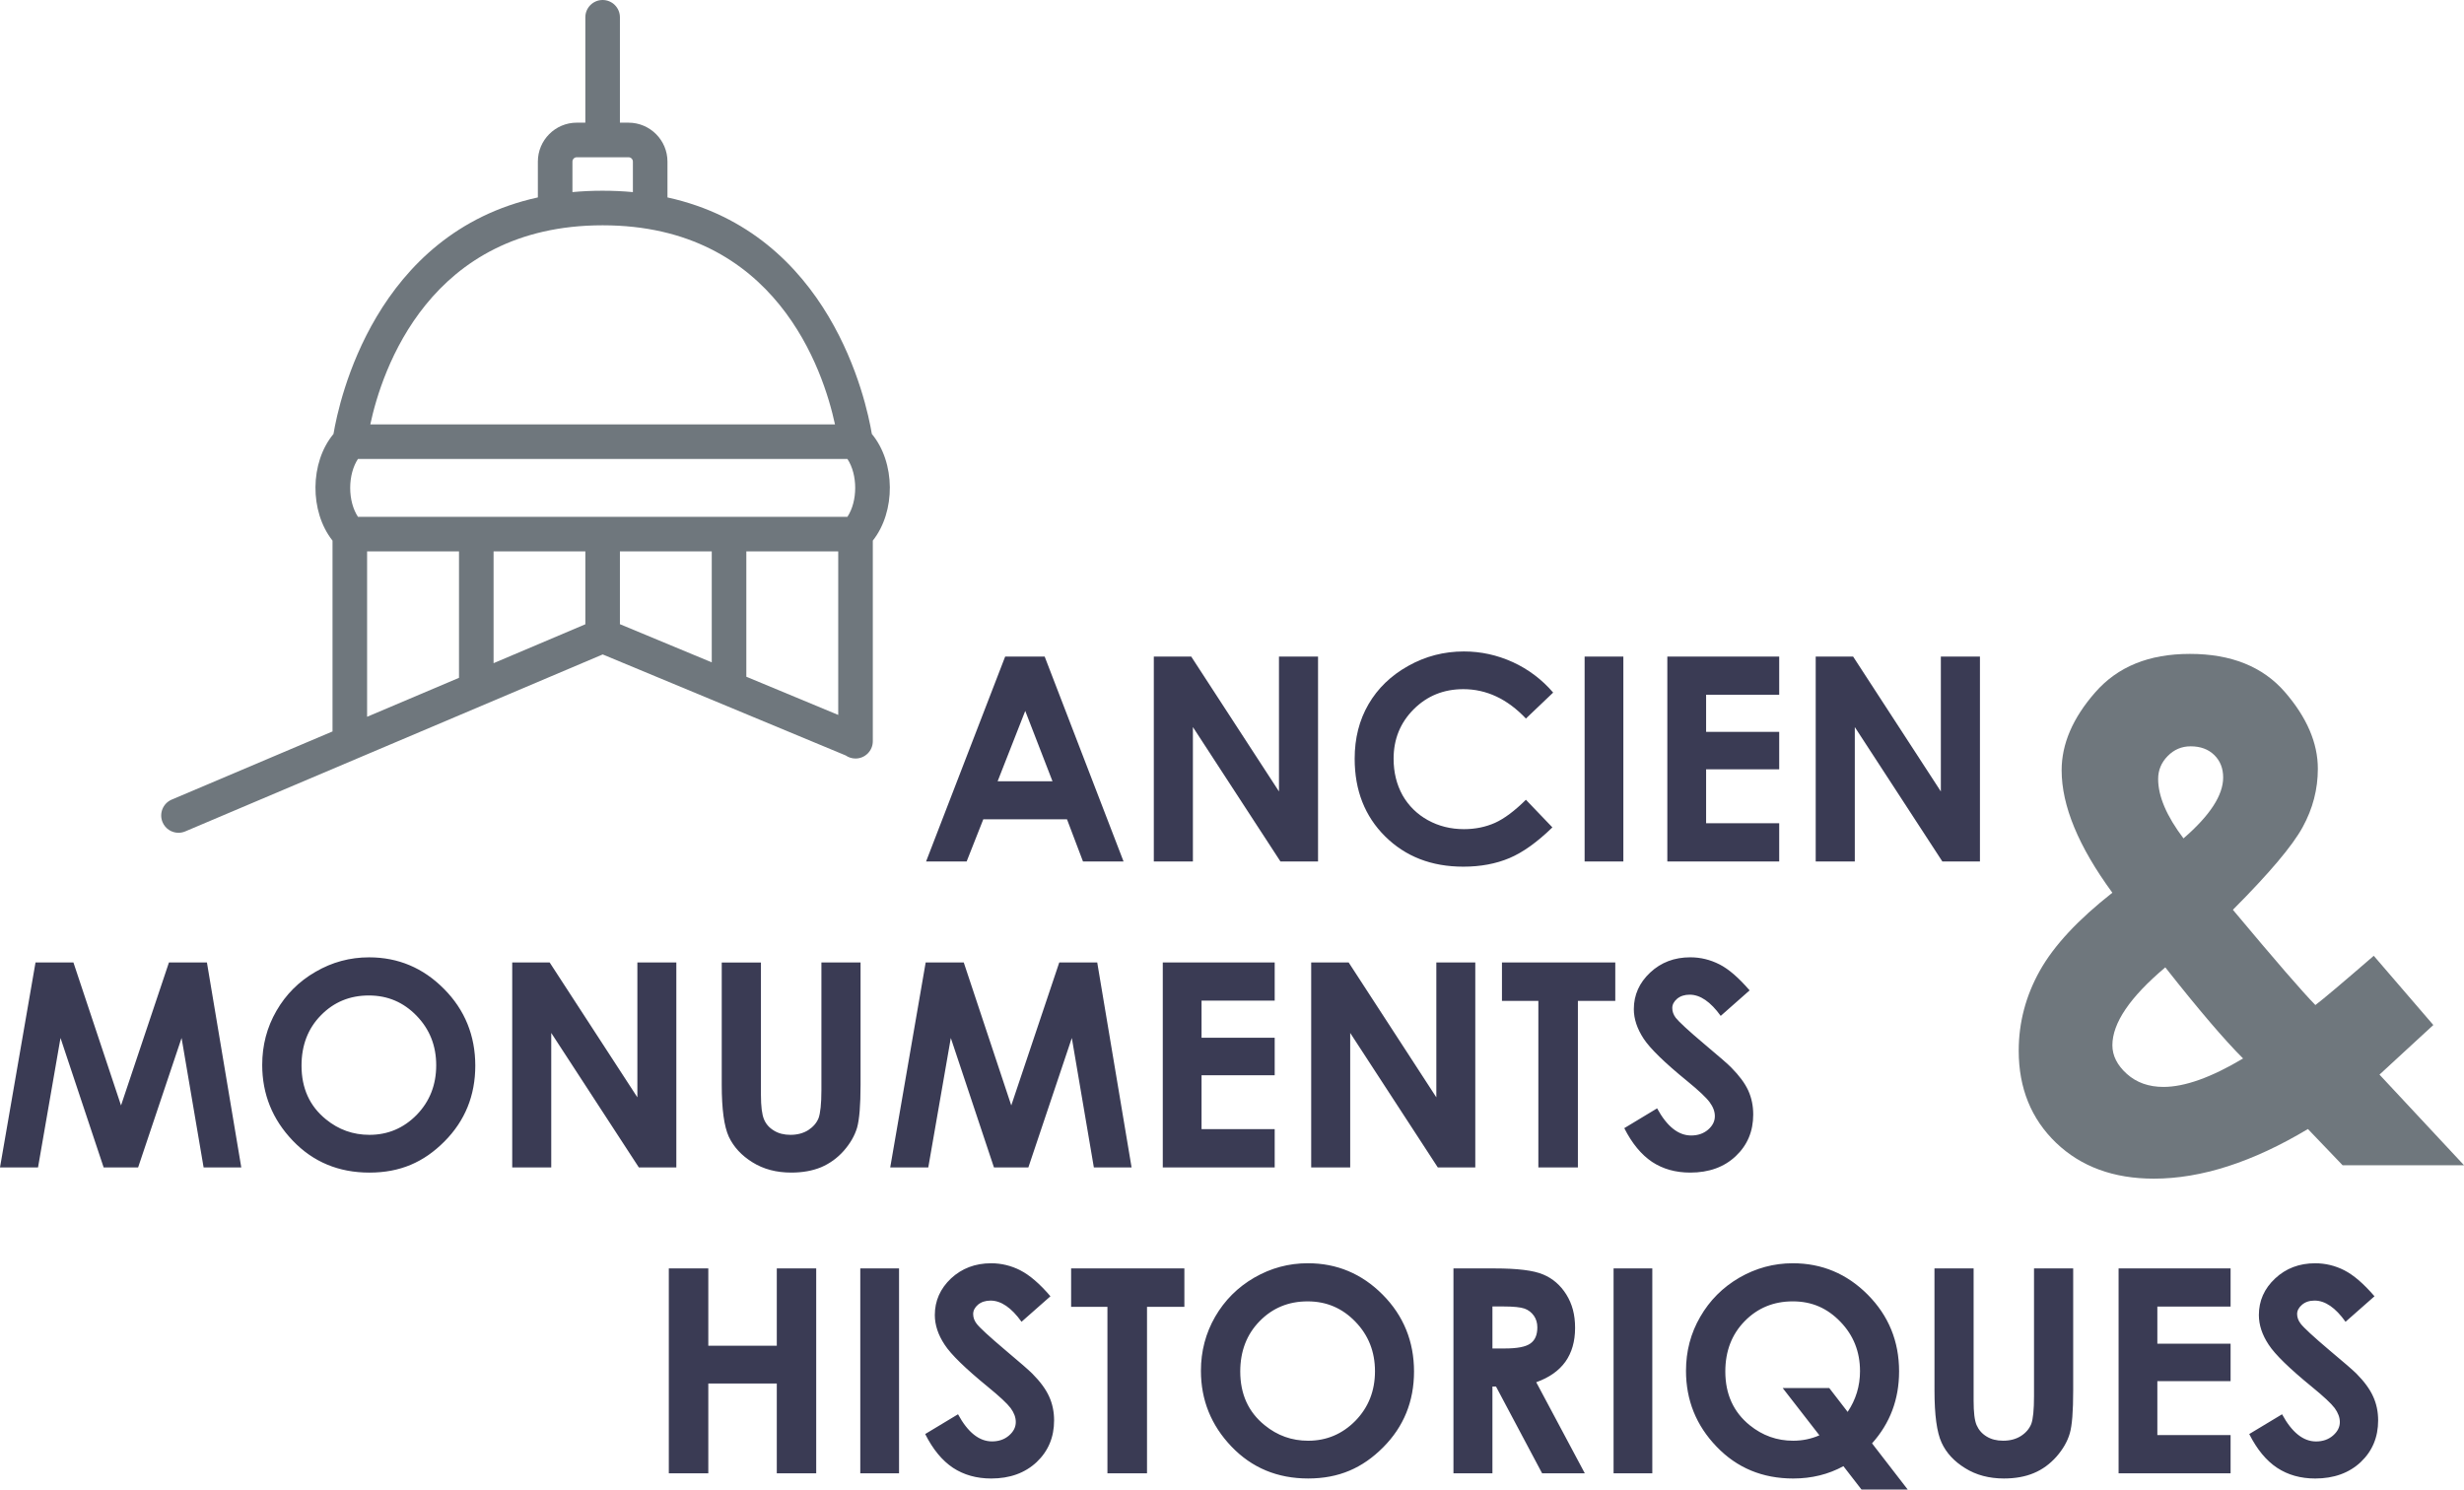 <?xml version="1.0" encoding="UTF-8"?> <svg xmlns="http://www.w3.org/2000/svg" id="uuid-33a017a8-3d44-4005-8a1d-1ef36325d39f" width="1972.7" height="1192.7" viewBox="0 0 1972.7 1192.7"><defs><style>.uuid-be3c7f65-aefb-4ad9-b61c-a335a9fa3446{fill:#3a3b54;}.uuid-be3c7f65-aefb-4ad9-b61c-a335a9fa3446,.uuid-7cd3d572-8612-45bf-a00d-91ae21760c6e{stroke-width:0px;}.uuid-7cd3d572-8612-45bf-a00d-91ae21760c6e{fill:#6f777d;}</style></defs><path class="uuid-7cd3d572-8612-45bf-a00d-91ae21760c6e" d="M142.91,666.84c-5.39,0-10.51-3.17-12.75-8.44-2.98-7.04.3-15.16,7.34-18.15l128.72-54.57v-152.78c-18.47-23.35-18.21-62.53.78-85.43,4.47-26.75,33.25-160.79,163.62-189.39v-28.69c0-17.19,13.97-31.17,31.13-31.17h6.88V13.84c0-7.64,6.2-13.84,13.84-13.84s13.84,6.2,13.84,13.84v84.39h6.89c17.19,0,31.18,13.98,31.18,31.17v28.69c130.37,28.61,159.15,162.64,163.62,189.38,18.96,22.9,19.22,62.08.78,85.42v160.64c0,7.64-6.2,13.84-13.84,13.84-2.93,0-5.66-.91-7.89-2.47l-194.52-80.87-334.22,141.7c-1.76.74-3.59,1.1-5.4,1.1ZM293.9,441.52v132.43l73.58-31.2v-101.24h-73.58ZM597.52,541.88l73.58,30.59v-130.95h-73.58v100.36ZM395.16,441.52v89.5l73.48-31.15v-58.35h-73.48ZM496.31,499.8l73.53,30.57v-88.85h-73.53v58.28ZM286.58,413.84h391.86c8.32-12.57,8.32-33.77,0-46.34h-391.86c-3.94,6-6.21,14.29-6.21,23.17s2.27,17.17,6.21,23.17ZM296.47,339.83h372.03c-9.27-42.94-47.21-159.43-186.02-159.43s-176.86,116.51-186.01,159.43ZM482.47,152.72c8.39,0,16.47.38,24.23,1.11v-24.42c0-1.93-1.57-3.49-3.5-3.49h-41.45c-1.9,0-3.45,1.56-3.45,3.49v24.41c7.75-.72,15.79-1.1,24.17-1.1Z"></path><path class="uuid-be3c7f65-aefb-4ad9-b61c-a335a9fa3446" d="M741.44,689.81h32.46l13.33-33.77h67.02l12.8,33.77h32.48l-63.15-164.05h-31.64l-63.31,164.05ZM842.63,625.58h-43.92l22.11-56.34,21.82,56.34ZM923.77,689.81h31.28v-107.63l70.09,107.63h30.1v-164.05h-31.28v107.98l-70.24-107.98h-29.96v164.05ZM1211.14,530.18c-12.54-5.71-25.61-8.54-39.15-8.54-15.95,0-30.76,3.85-44.53,11.56-13.83,7.73-24.43,17.98-31.83,30.72-7.38,12.7-11.07,27.22-11.07,43.62,0,25.26,8.1,46,24.32,62.12,16.33,16.19,37.13,24.32,62.7,24.32,13.78,0,26.1-2.32,36.88-6.87,10.83-4.57,22.27-12.8,34.4-24.59l-21.2-22.12c-9.01,8.89-17.21,15.08-24.77,18.49-7.48,3.32-15.76,5.04-24.81,5.04-10.66,0-20.29-2.41-29-7.24-8.66-4.81-15.41-11.52-20.21-19.94-4.69-8.5-7.14-18.23-7.14-29.18,0-15.74,5.36-28.91,16.11-39.66,10.74-10.71,23.97-16.07,39.7-16.07,18.51,0,35.23,7.81,50.12,23.53l21.81-20.8c-9.07-10.56-19.83-18.63-32.34-24.4M1268.66,689.81h31.01v-164.05h-31.01v164.05ZM1334.88,689.81h89.57v-30.63h-58.52v-43.18h58.52v-29.99h-58.52v-29.69h58.52v-30.56h-89.57v164.05ZM1453.67,689.81h31.3v-107.63l70.1,107.63h30.09v-164.05h-31.3v107.98l-70.22-107.98h-29.97v164.05"></path><path class="uuid-be3c7f65-aefb-4ad9-b61c-a335a9fa3446" d="M535.46,1179.72h31.62v-71.93h54.83v71.93h31.56v-164.05h-31.56v61.91h-54.83v-61.91h-31.62v164.05ZM688.75,1179.72h31.03v-164.05h-31.03v164.05ZM816.94,1017.21c-7.4-3.77-15.23-5.67-23.41-5.67-12.72,0-23.41,4.04-32.13,12.13-8.62,8.18-12.97,17.95-12.97,29.32,0,7.91,2.59,15.8,7.83,23.71,5.16,7.95,16.76,19.17,34.62,33.78,9.38,7.67,15.46,13.32,18.23,17.01,2.77,3.75,4.14,7.44,4.14,11.2,0,4.08-1.82,7.68-5.47,10.8-3.65,3.16-8.24,4.69-13.56,4.69-10.24,0-19.35-7.21-27.22-21.73l-26.28,15.83c6.16,12.27,13.6,21.24,22.23,27.01,8.73,5.73,18.92,8.59,30.62,8.59,14.96,0,27.06-4.41,36.4-13.15,9.28-8.81,13.95-19.88,13.95-33.37,0-6.91-1.33-13.32-3.98-19.12-2.63-5.85-7.14-11.99-13.46-18.33-2.55-2.59-9.77-8.91-21.66-18.88-12.72-10.77-20.41-17.82-22.91-21.08-1.9-2.47-2.78-5.08-2.78-7.77s1.27-5.28,3.84-7.46c2.63-2.18,6.01-3.3,10.11-3.3,8.36,0,16.68,5.67,24.77,16.96l23.14-20.41c-8.58-10.05-16.64-16.96-24.06-20.74M857.55,1046.43h29.07v133.28h31.69v-133.28h29.91v-30.77h-90.67v30.77ZM1004.19,1023.04c-13.27,7.69-23.71,18.15-31.32,31.28-7.57,13.15-11.4,27.59-11.4,43.32,0,23.37,8.17,43.66,24.47,60.68,16.27,17.01,36.78,25.55,61.37,25.55s43.53-8.34,60.03-24.92c16.5-16.54,24.74-36.82,24.74-60.76s-8.36-44.65-25.08-61.49c-16.68-16.8-36.66-25.18-59.94-25.18-15.27,0-29.53,3.82-42.86,11.52M1085.08,1058.28c10.52,10.83,15.74,24.08,15.74,39.72s-5.18,28.87-15.62,39.62c-10.48,10.64-23.1,16.02-37.88,16.02-13.07,0-24.69-4.14-34.8-12.42-13.06-10.54-19.57-24.9-19.57-43.02,0-16.27,5.18-29.75,15.54-40.31,10.33-10.58,23.14-15.84,38.35-15.84s27.73,5.4,38.25,16.23M1163.65,1179.72h31.2v-69.48h2.86l36.92,69.48h34.19l-38.9-72.93c10.4-3.73,18.16-9.17,23.36-16.43,5.16-7.28,7.75-16.31,7.75-27.08s-2.33-19.12-6.99-26.69c-4.71-7.52-10.93-12.91-18.58-16.07-7.68-3.28-20.59-4.85-38.72-4.85h-33.09v164.05ZM1194.85,1046.12h8.59c8.32,0,14.05.61,17.13,1.71,3.12,1.12,5.58,3.06,7.48,5.73,1.84,2.63,2.76,5.75,2.76,9.32,0,6.08-1.88,10.36-5.67,12.97-3.69,2.63-10.52,3.91-20.45,3.91h-9.83v-33.65ZM1291.84,1179.72h31.01v-164.05h-31.01v164.05ZM1520.43,1098.2c0-24.18-8.36-44.63-25.08-61.49-16.72-16.8-36.7-25.18-60.03-25.18-15.21,0-29.52,3.88-42.82,11.56-13.27,7.73-23.71,18.19-31.28,31.34-7.61,13.09-11.4,27.51-11.4,43.22,0,23.49,8.14,43.74,24.47,60.7,16.31,17.03,36.78,25.53,61.37,25.53,14.78,0,28.18-3.3,40.19-9.87l14.47,18.7h37.01l-28.56-36.97c14.43-16.11,21.65-35.31,21.65-57.54M1464.5,1111.43h-37.27l29.4,37.86c-6.56,2.88-13.56,4.34-21,4.34-12.97,0-24.59-4.14-34.8-12.42-12.99-10.54-19.53-24.9-19.53-43.02,0-16.27,5.16-29.75,15.53-40.31,10.34-10.58,23.19-15.84,38.5-15.84s27.59,5.44,38.11,16.33c10.48,10.83,15.7,24.02,15.7,39.55,0,11.91-3.3,22.77-9.89,32.62l-14.74-19.12ZM1548.77,1113.47c0,19.59,1.89,33.48,5.67,41.67,3.77,8.26,10.07,15.05,18.92,20.49,8.81,5.5,19.15,8.24,31.01,8.24,9.11,0,17.08-1.45,23.9-4.32,6.87-2.83,12.91-7.28,18.19-13.2,5.18-5.95,8.74-12.13,10.6-18.51,1.89-6.36,2.75-17.88,2.75-34.38v-97.81h-31.36v102.21c0,11.01-.75,18.46-2.2,22.35-1.59,3.87-4.32,7.09-8.27,9.64-4.04,2.53-8.71,3.77-14.25,3.77-5.18,0-9.65-1.12-13.34-3.44-3.65-2.22-6.24-5.24-7.91-9.06-1.63-3.77-2.39-10.24-2.39-19.39v-106.09h-31.34l.02,97.81ZM1696.16,1179.74h89.67v-30.64h-58.64v-43.19h58.64v-29.99h-58.64v-29.7h58.64v-30.55h-89.67v164.07ZM1876.98,1017.21c-7.4-3.77-15.23-5.67-23.41-5.67-12.72,0-23.4,4.04-32.07,12.15-8.73,8.16-13.03,17.92-13.03,29.3,0,7.91,2.59,15.82,7.83,23.71,5.18,7.97,16.76,19.17,34.62,33.78,9.38,7.67,15.46,13.32,18.23,17.01,2.73,3.75,4.14,7.46,4.14,11.2,0,4.08-1.86,7.68-5.51,10.83-3.65,3.14-8.14,4.69-13.56,4.69-10.19,0-19.31-7.23-27.18-21.76l-26.28,15.83c6.18,12.27,13.6,21.26,22.27,27.01,8.69,5.73,18.88,8.59,30.54,8.59,14.93,0,27.12-4.41,36.44-13.13,9.28-8.81,13.95-19.9,13.95-33.4,0-6.89-1.33-13.32-4-19.12-2.61-5.85-7.09-11.99-13.38-18.33-2.61-2.59-9.82-8.91-21.79-18.88-12.7-10.77-20.33-17.82-22.84-21.08-1.9-2.47-2.86-5.08-2.86-7.77s1.36-5.26,3.96-7.44c2.59-2.2,5.93-3.32,10.03-3.32,8.45,0,16.72,5.67,24.78,16.98l23.18-20.43c-8.66-10.05-16.68-16.96-24.06-20.74"></path><path class="uuid-be3c7f65-aefb-4ad9-b61c-a335a9fa3446" d="M0,934.8h30.44l18-103.66,34.54,103.66h27.59l34.8-103.66,17.64,103.66h30.16l-27.51-164.11h-30.4l-38.37,114.46-38.1-114.46h-30.36L0,934.8ZM252.66,778.13c-13.34,7.68-23.73,18.08-31.34,31.28-7.6,13.15-11.39,27.59-11.39,43.29,0,23.4,8.17,43.63,24.46,60.66,16.31,17.06,36.78,25.57,61.37,25.57s43.53-8.3,60.03-24.89c16.49-16.54,24.73-36.8,24.73-60.76s-8.36-44.69-25.08-61.47c-16.68-16.82-36.66-25.24-59.95-25.24-15.27,0-29.56,3.83-42.86,11.58M333.53,813.36c10.52,10.83,15.7,24.06,15.7,39.65s-5.14,28.87-15.58,39.64c-10.46,10.68-23.1,16.05-37.88,16.05-13.07,0-24.67-4.12-34.8-12.4-13.07-10.58-19.57-24.93-19.57-43.02,0-16.29,5.16-29.79,15.54-40.31,10.33-10.58,23.14-15.86,38.31-15.86s27.77,5.42,38.29,16.25M410.09,934.8h31.24v-107.7l70.14,107.7h30.01v-164.11h-31.19v107.98l-70.22-107.98h-29.98v164.11ZM577.83,868.54c0,19.59,1.89,33.44,5.67,41.67,3.87,8.2,10.17,15.05,18.96,20.49,8.81,5.51,19.15,8.22,31.07,8.22,9.01,0,17.03-1.45,23.9-4.3,6.77-2.9,12.89-7.26,18.13-13.17,5.24-5.98,8.74-12.17,10.64-18.53,1.81-6.43,2.77-17.88,2.77-34.38v-97.85h-31.34v102.23c0,10.99-.86,18.41-2.26,22.35-1.55,3.89-4.33,7.07-8.28,9.66-3.96,2.49-8.75,3.77-14.25,3.77-5.16,0-9.6-1.12-13.29-3.44-3.69-2.22-6.38-5.26-7.91-9.05-1.59-3.77-2.43-10.28-2.43-19.43v-106.08h-31.38v97.85ZM712.73,934.8h30.46l18.04-103.66,34.54,103.66h27.54l34.8-103.66,17.64,103.66h30.2l-27.5-164.11h-30.4l-38.42,114.46-38.03-114.46h-30.5l-28.38,164.11ZM930.93,934.8h89.6v-30.69h-58.56v-43.14h58.56v-30.03h-58.56v-29.69h58.56v-30.56h-89.6v164.11ZM1049.74,934.8h31.24v-107.7l70.14,107.7h30.01v-164.11h-31.19v107.98l-70.18-107.98h-30.01v164.11ZM1202.48,801.45h29.14v133.35h31.66v-133.35h29.93v-30.76h-90.73v30.76ZM1376.68,772.24c-7.44-3.79-15.23-5.69-23.45-5.69-12.68,0-23.41,4.06-32.1,12.21-8.66,8.13-13.07,17.92-13.07,29.3,0,7.87,2.69,15.78,7.89,23.71,5.24,7.91,16.76,19.15,34.68,33.75,9.36,7.65,15.39,13.31,18.12,17.04,2.78,3.75,4.18,7.46,4.18,11.2,0,4.08-1.82,7.69-5.46,10.83-3.65,3.1-8.17,4.63-13.5,4.63-10.29,0-19.37-7.22-27.28-21.73l-26.28,15.86c6.2,12.27,13.64,21.22,22.26,27.02,8.69,5.73,18.88,8.56,30.55,8.56,15.01,0,27.16-4.41,36.43-13.17,9.34-8.81,13.99-19.9,13.99-33.34,0-6.95-1.33-13.32-3.96-19.17-2.67-5.85-7.22-11.95-13.54-18.35-2.46-2.59-9.68-8.85-21.61-18.86-12.8-10.78-20.37-17.84-22.92-21.06-1.85-2.48-2.77-5.06-2.77-7.81s1.26-5.2,3.87-7.44c2.65-2.18,5.99-3.26,10.07-3.26,8.42,0,16.68,5.67,24.84,16.98l23.14-20.43c-8.73-10.09-16.68-17.01-24.08-20.79"></path><path class="uuid-7cd3d572-8612-45bf-a00d-91ae21760c6e" d="M1853.71,804.76c-9.91-10.05-31.95-35.48-66.04-76.27,29.12-29.22,47.73-51.26,55.87-66.19,8.16-14.87,12.15-30.44,12.15-46.75,0-20.65-8.83-41.15-26.44-61.47-17.64-20.29-42.98-30.48-75.99-30.48s-57.86,10.3-75.81,30.79c-17.96,20.49-26.89,41.29-26.89,62.39,0,28.41,13.52,61.09,40.61,98.06-27.36,21.49-46.73,42.24-58.03,62.39-11.27,20.1-16.94,41.51-16.94,64.1,0,29.99,9.99,54.58,29.91,73.75,19.94,19.12,46.08,28.71,78.29,28.71,37.97,0,79.07-13.23,123.34-39.74l27.75,28.99h97.22l-67.67-72.56,21.41-19.74,21.69-19.98-47.69-55.42c-25.04,21.68-40.58,34.8-46.73,39.43M1727.83,623.72c0-6.96,2.51-13.09,7.57-18.25,5.07-5.24,11.23-7.87,18.43-7.87,7.85,0,14.13,2.3,18.92,6.95,4.75,4.65,7.14,10.64,7.14,18,0,14.13-10.5,30.38-31.77,48.77-13.5-17.82-20.29-33.69-20.29-47.61M1732.07,870.33c-11.79,0-21.57-3.49-29.32-10.44-7.69-6.92-11.56-14.62-11.56-22.9,0-17.8,14.11-38.6,42.37-62.39,26.75,33.95,47.53,58.29,62.27,72.95-25.53,15.21-46.73,22.78-63.76,22.78"></path></svg> 